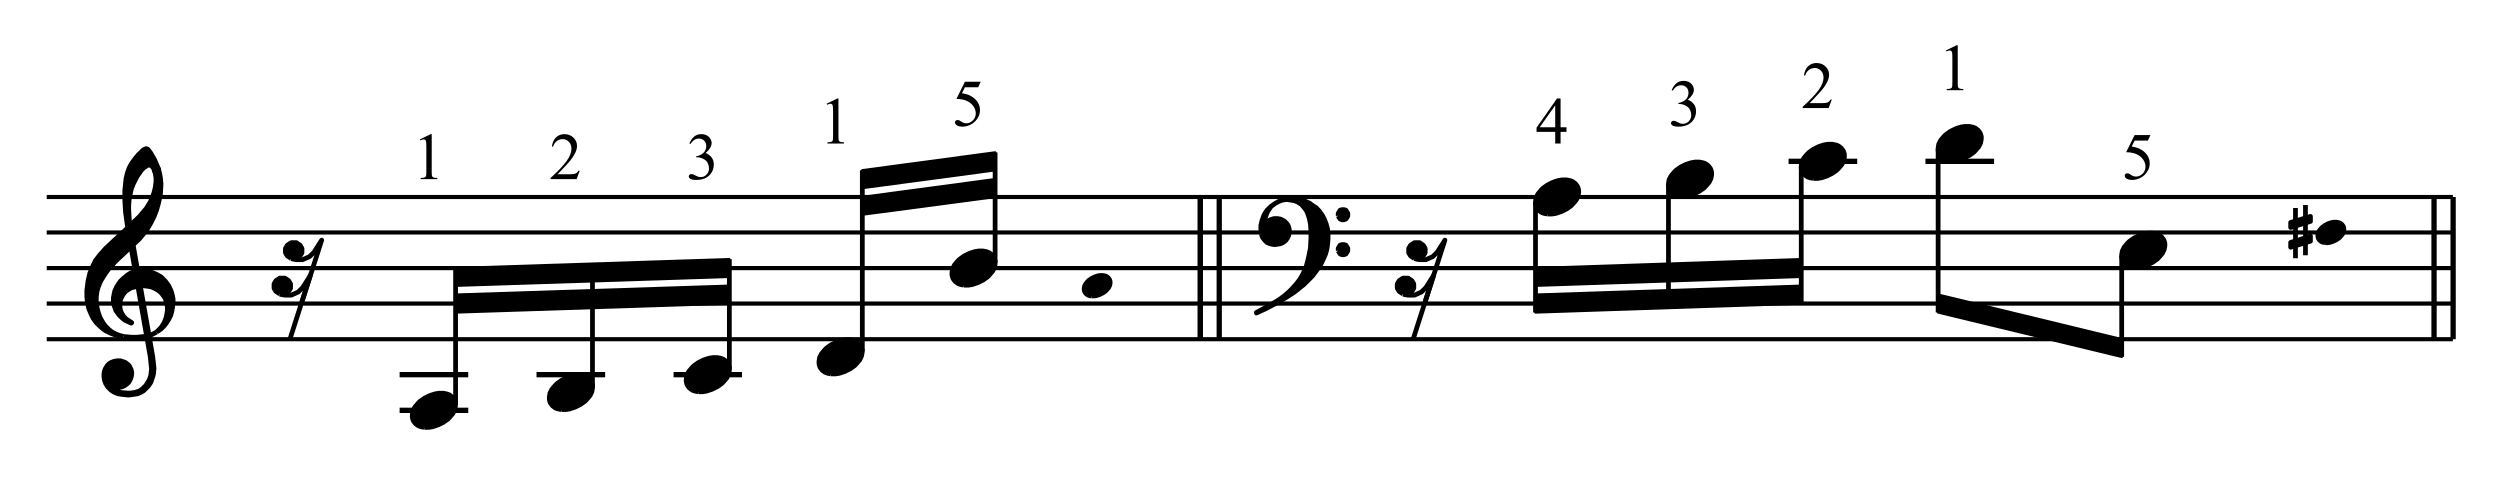 <?xml version="1.0" encoding="UTF-8" standalone="no"?><!DOCTYPE svg PUBLIC "-//W3C//DTD SVG 1.1//EN" "http://www.w3.org/Graphics/SVG/1.1/DTD/svg11.dtd"><svg width="100%" height="100%" viewBox="0 0 1052 209" version="1.1" xmlns="http://www.w3.org/2000/svg" xmlns:xlink="http://www.w3.org/1999/xlink" xml:space="preserve" xmlns:serif="http://www.serif.com/" style="fill-rule:evenodd;clip-rule:evenodd;stroke-linejoin:round;stroke-miterlimit:10;"><g><path d="M176.698,58.647l4.517,-2.203l0.451,-0l0,15.672c0,1.04 0.044,1.688 0.13,1.944c0.087,0.255 0.267,0.451 0.541,0.588c0.274,0.137 0.83,0.215 1.67,0.233l-0,0.507l-6.981,-0l0,-0.507c0.876,-0.018 1.442,-0.093 1.697,-0.226c0.256,-0.132 0.434,-0.31 0.534,-0.534c0.101,-0.223 0.151,-0.892 0.151,-2.005l-0,-10.019c-0,-1.351 -0.046,-2.218 -0.137,-2.601c-0.064,-0.292 -0.18,-0.506 -0.349,-0.643c-0.169,-0.137 -0.372,-0.206 -0.609,-0.206c-0.338,0 -0.808,0.142 -1.41,0.425l-0.205,-0.425Z" style="fill-rule:nonzero;"/><path d="M243.942,71.815l-1.3,3.573l-10.95,-0l-0,-0.507c3.221,-2.938 5.489,-5.338 6.803,-7.2c1.314,-1.861 1.971,-3.563 1.971,-5.105c-0,-1.177 -0.361,-2.145 -1.082,-2.902c-0.721,-0.757 -1.583,-1.136 -2.587,-1.136c-0.912,-0 -1.731,0.267 -2.457,0.801c-0.725,0.533 -1.261,1.316 -1.608,2.347l-0.506,0c0.228,-1.688 0.814,-2.984 1.759,-3.887c0.944,-0.904 2.123,-1.355 3.538,-1.355c1.505,-0 2.762,0.483 3.771,1.451c1.008,0.967 1.512,2.107 1.512,3.421c0,0.94 -0.219,1.88 -0.657,2.82c-0.675,1.478 -1.77,3.043 -3.285,4.695c-2.272,2.482 -3.691,3.979 -4.257,4.49l4.846,-0c0.985,-0 1.677,-0.037 2.073,-0.11c0.397,-0.073 0.756,-0.221 1.075,-0.445c0.319,-0.223 0.598,-0.54 0.835,-0.951l0.506,-0Z" style="fill-rule:nonzero;"/><path d="M290.107,60.358c0.529,-1.25 1.198,-2.215 2.005,-2.895c0.808,-0.679 1.814,-1.019 3.018,-1.019c1.488,-0 2.628,0.483 3.422,1.451c0.602,0.72 0.904,1.492 0.904,2.313c-0,1.35 -0.849,2.746 -2.546,4.188c1.14,0.447 2.003,1.086 2.587,1.917c0.584,0.83 0.876,1.806 0.876,2.929c-0,1.606 -0.511,2.997 -1.533,4.174c-1.333,1.533 -3.263,2.3 -5.79,2.3c-1.25,0 -2.101,-0.155 -2.553,-0.465c-0.452,-0.311 -0.678,-0.644 -0.678,-1c0,-0.264 0.108,-0.497 0.322,-0.698c0.215,-0.2 0.472,-0.301 0.773,-0.301c0.229,0 0.461,0.037 0.699,0.11c0.155,0.045 0.506,0.212 1.053,0.499c0.548,0.288 0.927,0.459 1.137,0.514c0.337,0.1 0.698,0.15 1.081,0.15c0.931,0 1.741,-0.36 2.429,-1.081c0.689,-0.721 1.034,-1.574 1.034,-2.56c-0,-0.721 -0.16,-1.423 -0.479,-2.108c-0.237,-0.511 -0.498,-0.899 -0.78,-1.163c-0.393,-0.365 -0.931,-0.696 -1.616,-0.993c-0.684,-0.296 -1.382,-0.444 -2.094,-0.444l-0.438,-0l0,-0.411c0.721,-0.091 1.444,-0.351 2.17,-0.78c0.725,-0.429 1.252,-0.945 1.581,-1.547c0.328,-0.602 0.492,-1.264 0.492,-1.985c0,-0.94 -0.294,-1.699 -0.882,-2.279c-0.589,-0.579 -1.321,-0.869 -2.197,-0.869c-1.415,0 -2.596,0.758 -3.545,2.272l-0.452,-0.219Z" style="fill-rule:nonzero;"/></g><path d="M347.848,43.647l4.517,-2.203l0.451,-0l0,15.672c0,1.04 0.044,1.688 0.13,1.944c0.087,0.255 0.267,0.451 0.541,0.588c0.274,0.137 0.83,0.215 1.67,0.233l-0,0.506l-6.981,0l0,-0.506c0.876,-0.018 1.442,-0.093 1.697,-0.226c0.256,-0.132 0.434,-0.31 0.534,-0.534c0.101,-0.223 0.151,-0.892 0.151,-2.005l-0,-10.019c-0,-1.351 -0.046,-2.218 -0.137,-2.601c-0.064,-0.292 -0.18,-0.506 -0.349,-0.643c-0.169,-0.137 -0.372,-0.206 -0.609,-0.206c-0.338,0 -0.808,0.142 -1.41,0.425l-0.205,-0.425Z" style="fill-rule:nonzero;"/><path d="M412.681,34.402l-1.068,2.327l-5.584,-0l-1.219,2.491c2.419,0.356 4.335,1.255 5.749,2.696c1.214,1.242 1.821,2.702 1.821,4.381c-0,0.976 -0.199,1.879 -0.596,2.71c-0.397,0.83 -0.896,1.537 -1.498,2.121c-0.603,0.584 -1.273,1.054 -2.013,1.41c-1.049,0.502 -2.126,0.753 -3.23,0.753c-1.113,0 -1.923,-0.189 -2.429,-0.568c-0.507,-0.379 -0.76,-0.796 -0.76,-1.252c-0,-0.256 0.105,-0.482 0.315,-0.678c0.21,-0.196 0.474,-0.294 0.794,-0.294c0.237,-0 0.444,0.036 0.622,0.109c0.178,0.073 0.482,0.26 0.911,0.561c0.684,0.475 1.378,0.712 2.08,0.712c1.068,0 2.005,-0.404 2.813,-1.211c0.808,-0.808 1.211,-1.791 1.211,-2.95c0,-1.122 -0.36,-2.169 -1.081,-3.141c-0.721,-0.972 -1.715,-1.723 -2.984,-2.252c-0.995,-0.411 -2.35,-0.648 -4.065,-0.712l3.559,-7.213l6.652,-0Z" style="fill-rule:nonzero;"/><path d="M659.182,53.544l-0,1.943l-2.491,0l-0,4.9l-2.259,0l0,-4.9l-7.856,0l-0,-1.752l8.609,-12.291l1.506,-0l-0,12.1l2.491,-0Zm-4.75,-0l0,-9.212l-6.515,9.212l6.515,-0Z" style="fill-rule:nonzero;"/><path d="M703.435,37.933c0.53,-1.251 1.198,-2.216 2.006,-2.895c0.807,-0.68 1.813,-1.02 3.018,-1.02c1.487,-0 2.628,0.483 3.422,1.451c0.602,0.721 0.903,1.492 0.903,2.313c0,1.351 -0.849,2.747 -2.546,4.188c1.141,0.448 2.003,1.086 2.587,1.917c0.584,0.83 0.876,1.806 0.876,2.929c0,1.606 -0.511,2.998 -1.533,4.175c-1.332,1.533 -3.262,2.299 -5.79,2.299c-1.25,0 -2.101,-0.155 -2.552,-0.465c-0.452,-0.31 -0.678,-0.644 -0.678,-0.999c-0,-0.265 0.107,-0.498 0.322,-0.698c0.214,-0.201 0.472,-0.302 0.773,-0.302c0.228,0 0.461,0.037 0.698,0.11c0.155,0.046 0.507,0.212 1.054,0.5c0.548,0.287 0.926,0.458 1.136,0.513c0.338,0.1 0.698,0.15 1.081,0.15c0.931,0 1.741,-0.36 2.43,-1.081c0.689,-0.721 1.033,-1.574 1.033,-2.56c0,-0.72 -0.159,-1.423 -0.479,-2.107c-0.237,-0.511 -0.497,-0.899 -0.78,-1.164c-0.392,-0.365 -0.931,-0.696 -1.615,-0.992c-0.684,-0.297 -1.382,-0.445 -2.094,-0.445l-0.438,-0l-0,-0.411c0.721,-0.091 1.444,-0.351 2.169,-0.78c0.726,-0.429 1.253,-0.944 1.581,-1.547c0.329,-0.602 0.493,-1.264 0.493,-1.984c-0,-0.94 -0.294,-1.7 -0.883,-2.279c-0.588,-0.58 -1.321,-0.87 -2.197,-0.87c-1.414,0 -2.596,0.758 -3.545,2.273l-0.452,-0.219Z" style="fill-rule:nonzero;"/><path d="M770.815,41.89l-1.3,3.573l-10.95,-0l-0,-0.507c3.221,-2.938 5.489,-5.338 6.803,-7.2c1.314,-1.861 1.971,-3.563 1.971,-5.105c-0,-1.177 -0.361,-2.145 -1.082,-2.902c-0.721,-0.757 -1.583,-1.136 -2.587,-1.136c-0.912,-0 -1.731,0.267 -2.457,0.801c-0.725,0.533 -1.261,1.316 -1.608,2.347l-0.506,0c0.228,-1.688 0.814,-2.984 1.758,-3.887c0.945,-0.904 2.124,-1.355 3.539,-1.355c1.505,-0 2.762,0.483 3.771,1.451c1.008,0.967 1.512,2.107 1.512,3.421c0,0.94 -0.219,1.88 -0.657,2.82c-0.675,1.478 -1.77,3.043 -3.285,4.695c-2.272,2.482 -3.691,3.979 -4.257,4.49l4.846,-0c0.985,-0 1.676,-0.037 2.073,-0.11c0.397,-0.073 0.756,-0.221 1.075,-0.445c0.319,-0.223 0.598,-0.54 0.835,-0.951l0.506,-0Z" style="fill-rule:nonzero;"/><path d="M818.848,21.222l4.517,-2.203l0.451,-0l0,15.672c0,1.04 0.044,1.688 0.13,1.944c0.087,0.255 0.267,0.451 0.541,0.588c0.274,0.137 0.83,0.215 1.67,0.233l-0,0.507l-6.981,-0l0,-0.507c0.876,-0.018 1.442,-0.093 1.697,-0.226c0.256,-0.132 0.434,-0.31 0.534,-0.534c0.101,-0.223 0.151,-0.892 0.151,-2.005l-0,-10.019c-0,-1.351 -0.046,-2.218 -0.137,-2.601c-0.064,-0.292 -0.18,-0.506 -0.349,-0.643c-0.169,-0.137 -0.372,-0.206 -0.609,-0.206c-0.338,0 -0.808,0.142 -1.41,0.425l-0.205,-0.425Z" style="fill-rule:nonzero;"/><path d="M904.906,56.827l-1.068,2.327l-5.584,-0l-1.219,2.491c2.419,0.356 4.335,1.255 5.749,2.696c1.214,1.242 1.821,2.702 1.821,4.381c-0,0.976 -0.199,1.879 -0.596,2.71c-0.397,0.83 -0.896,1.537 -1.498,2.121c-0.603,0.584 -1.273,1.054 -2.013,1.41c-1.049,0.502 -2.126,0.753 -3.23,0.753c-1.113,0 -1.923,-0.189 -2.429,-0.568c-0.507,-0.379 -0.76,-0.796 -0.76,-1.252c-0,-0.256 0.105,-0.482 0.315,-0.678c0.21,-0.196 0.474,-0.294 0.794,-0.294c0.237,-0 0.444,0.036 0.622,0.109c0.178,0.073 0.482,0.26 0.911,0.561c0.684,0.475 1.378,0.712 2.08,0.712c1.068,0 2.005,-0.404 2.813,-1.211c0.808,-0.808 1.211,-1.791 1.211,-2.95c0,-1.122 -0.36,-2.169 -1.081,-3.141c-0.721,-0.972 -1.715,-1.723 -2.984,-2.252c-0.995,-0.411 -2.35,-0.648 -4.065,-0.712l3.559,-7.213l6.652,-0Z" style="fill-rule:nonzero;"/><path d="M19.662,142.738l1012.5,-0m-1012.5,-15l1012.5,-0m-1012.5,-14.925l1012.5,-0m-1012.5,-15l1012.5,-0m-1012.5,-14.925l1012.5,-0" style="fill:none;fill-rule:nonzero;stroke:#000;stroke-width:1.75px;"/><path d="M53.863,96.762l9.375,53.4l0.524,5.101l-0.299,2.7l-0.526,1.575l-0.524,1.05l-1.05,1.65l-1.65,1.574l-1.275,0.826l-1.876,0.525l-1.649,0.225l-1.276,-0l-2.7,-0.225l-1.349,-0.3l-1.05,-0.525l0.225,-1.575l1.124,0.225l0.525,-0l1.05,-0.225l1.05,-0.525l0.826,-0.6l0.824,-0.75l0.751,-1.351l0.3,-0.824l0.225,-1.351l-0,-0.524l-0.225,-1.275l-0.825,-1.65l-0.525,-0.525l-1.05,-0.825l-0.525,-0.225l-1.65,-0.525l-1.275,-0l-1.35,0.225l-1.35,0.525l-0.825,0.525l-0.75,0.825l-0.825,1.35l-0.3,0.825l-0.225,1.275l-0,1.125l0.225,1.575l0.525,1.35l0.825,1.35l1.35,1.35l1.05,0.75l1.875,0.825l1.35,0.225l2.699,0.3l0.751,-0l2.175,-0.3l1.35,-0.225l1.275,-0.525l1.35,-0.825l1.875,-1.875l1.05,-1.575l0.825,-2.4l0.3,-1.125l0.225,-2.4l-0.525,-4.8l-9.375,-53.4l-1.05,-0" style="stroke:#000;stroke-width:2px;"/><path d="M51.988,141.613l3.45,0.299l2.175,0l2.924,-0.299l1.651,-0.225l1.574,-0.525l2.101,-1.125" style="fill:none;fill-rule:nonzero;stroke:#000;stroke-width:2px;"/><path d="M65.863,139.738l1.875,-1.875l0.525,-0.75l0.825,-1.35l0.525,-1.351l0.299,-0.825l0.225,-1.049l0.3,-1.876l0,-1.35l-0.3,-1.574l-0.225,-1.05l-0.525,-1.351l-1.124,-1.574l-0.751,-0.825l-1.049,-0.825l-1.35,-0.751l-1.351,-0.599l-1.049,-0.225l-2.401,-0.3l-0.3,-0l-2.4,0.3l-2.175,0.524l-1.05,0.526l-1.575,1.05l-1.05,1.35l-0.6,1.049l-0.525,1.351l-0.225,2.175l0.225,1.875l0.525,1.274l0.825,1.351l1.05,1.125l2.4,1.575l-0.225,0.224l-2.7,-1.274l-1.05,-0.825l-1.35,-1.35l-1.349,-1.876l-0.751,-2.099l-0.299,-1.875l-0,-1.351l0.299,-1.574l0.225,-1.125l0.825,-1.876l0.825,-1.274l0.75,-1.125l1.35,-1.275l1.65,-1.35l1.275,-0.825l1.125,-0.525l2.401,-0.526l1.049,0l2.7,0.226l1.8,0.525l1.875,0.825l1.875,1.05l1.875,1.875l1.35,1.875l1.05,2.175l0.526,1.874l0.3,1.576l-0,1.575l-0.3,2.175l-0.226,1.35l-0.525,1.875l-0.825,1.575l-0.825,1.35l-1.049,1.35l-1.35,1.35l-1.875,1.275" style="stroke:#000;stroke-width:2px;"/><path d="M51.988,141.612l-1.576,-0.224l-2.174,-0.525l-1.575,-0.6l-2.175,-1.05l-1.05,-0.75l-1.575,-1.35l-1.351,-1.35l-1.35,-1.875l-1.049,-2.175l-0.825,-2.1l-0.526,-2.4l-0.224,-2.4l-0.001,-2.7l0.526,-3.975l0.749,-3.225l1.126,-2.7l1.275,-2.625l1.875,-2.4l2.4,-2.7l4.574,-4.275l2.926,-2.7l6.675,-6.375l2.925,-3.45l1.65,-2.7l1.05,-2.4l0.525,-1.575l0.525,-2.175l0.299,-2.4l0,-1.575l-0.299,-1.875l-0.225,-0.825l1.574,-1.05l0.526,2.1l0.3,1.65l0.225,2.4l-0,0.525l-0.225,3.75l-0.3,1.575l-0.526,2.4l-0.825,2.925l-1.049,2.7l-1.35,2.7l-1.875,3.15l-2.925,3.525l-9.9,9.3l-2.925,3.225l-1.575,2.175l-1.65,2.625l-0.526,1.05l-0.749,1.875l-0.526,1.875l-0.3,2.4l0,1.875l0.3,2.4l0.526,2.175l0.75,2.1l1.349,2.4l1.051,1.35l1.35,1.35l1.349,1.05l1.576,0.825l1.35,0.525l1.875,0.524" style="stroke:#000;stroke-width:2px;"/><path d="M53.863,96.763l-1.05,-7.5l-0.301,-5.1l0,-3.975l0.525,-5.101l0.6,-2.399l0.751,-2.101l1.05,-1.875l1.35,-1.875l1.35,-1.649l2.175,-2.101l1.05,-0.525l0.225,0l0.6,0.226l1.275,1.65l1.65,2.924l1.575,3.751l-1.575,1.049l-0.525,-1.35l-0.826,-1.05l-0.824,-0.3l-0.225,0l-1.125,0.3l-0.225,0.3l-0.825,0.525l-1.051,1.05l-1.874,2.7l-1.575,3.15l-0.825,2.175l-0.825,3.75l-0.225,2.925l-0,1.875l0.225,3.975l0.525,4.575l-1.05,0" style="stroke:#000;stroke-width:2px;"/><path d="M117.742,123.7l0.771,0.258l1.366,0.255l2.654,-0l2.95,-1.325l1.88,-1.88l3.204,-5.045l-8.55,26.716" style="fill:none;fill-rule:nonzero;stroke:#000;stroke-width:2px;"/><path d="M117.742,123.7l-1.621,-1.067l-0.813,-1.325l0,-1.841l0.813,-1.367l1.621,-1.071l2.137,0l1.584,1.071l0.812,1.367l0,1.841l-0.812,1.325l-1.584,1.067l-2.137,0" style="stroke:#000;stroke-width:2px;"/><path d="M122.542,108.775l0.771,0.258l1.366,0.255l2.654,-0l2.95,-1.325l1.88,-1.88l3.204,-5.045l-8.55,26.72" style="fill:none;fill-rule:nonzero;stroke:#000;stroke-width:2px;"/><path d="M122.542,108.775l-1.621,-1.067l-0.813,-1.325l0,-1.841l0.813,-1.367l1.621,-1.067l2.137,0l1.583,1.067l0.813,1.367l0,1.841l-0.813,1.325l-1.583,1.067l-2.137,0" style="stroke:#000;stroke-width:2px;"/><path d="M178.533,179.846l1.879,-0l1.625,-0.258l2.396,-0.813l2.138,-1.067l1.879,-1.325l0.771,-0.812l1.366,-1.583l0.771,-1.584l0.296,-1.579l0,-1.071l-0.296,-1.066l-0.258,-0.559l-0.812,-1.066l-1.067,-0.813l-0.513,-0.258l-0.812,-0.254l-1.325,-0.259l-1.883,0l-1.58,0.259l-1.625,0.512l-0.812,0.3l-2.138,1.067l-1.841,1.325l-0.809,0.812l-1.329,1.583l-0.808,1.584l-0.258,1.579l-0,1.071l0.258,1.067l0.254,0.558l0.813,1.067l1.07,0.812l0.513,0.258l0.812,0.254l1.325,0.259" style="stroke:#000;stroke-width:2px;"/><g id="Trim"><path d="M168.163,172.663l28.874,-0m-28.874,-15l28.874,-0" style="fill:none;fill-rule:nonzero;stroke:#000;stroke-width:2.26px;"/><path d="M191.713,170.413l-0,-57.6" style="fill:none;fill-rule:nonzero;stroke:#000;stroke-width:2px;"/><path d="M306.913,116.488l-0,-7.425l-115.201,3.75l0.001,7.425l115.2,-3.75l-0,-7.425" style="stroke:#000;stroke-width:1px;"/><path d="M306.913,127.738l-0,-7.5l-115.201,3.75l0.001,7.5l115.2,-3.75l-0,-7.5" style="stroke:#000;stroke-width:1px;"/><path d="M236.208,172.346l1.88,-0l1.625,-0.258l2.395,-0.813l2.138,-1.067l1.879,-1.325l0.771,-0.812l1.367,-1.583l0.77,-1.584l0.3,-1.579l0,-1.071l-0.3,-1.066l-0.258,-0.559l-0.812,-1.066l-1.067,-0.813l-0.513,-0.258l-0.812,-0.254l-1.325,-0.259l-1.883,0l-1.584,0.259l-1.621,0.512l-0.812,0.3l-2.138,1.067l-1.841,1.325l-0.809,0.812l-1.329,1.584l-0.808,1.583l-0.258,1.579l-0,1.071l0.258,1.066l0.254,0.559l0.813,1.067l1.07,0.812l0.513,0.258l0.812,0.255l1.325,0.258" style="stroke:#000;stroke-width:2px;"/><path d="M225.763,157.663l28.875,-0" style="fill:none;fill-rule:nonzero;stroke:#000;stroke-width:2.26px;"/><path d="M249.313,162.913l-0,-51.975" style="fill:none;fill-rule:nonzero;stroke:#000;stroke-width:2px;"/><path d="M293.808,164.846l1.88,-0l1.625,-0.258l2.395,-0.813l2.138,-1.067l1.879,-1.325l0.771,-0.812l1.367,-1.583l0.77,-1.584l0.296,-1.579l0,-1.071l-0.296,-1.066l-0.258,-0.559l-0.812,-1.066l-1.067,-0.813l-0.513,-0.258l-0.812,-0.254l-1.325,-0.259l-1.884,0l-1.583,0.258l-1.621,0.513l-0.812,0.3l-2.138,1.067l-1.841,1.325l-0.809,0.812l-1.329,1.583l-0.808,1.584l-0.258,1.579l-0,1.071l0.258,1.066l0.254,0.559l0.813,1.066l1.07,0.813l0.513,0.258l0.812,0.254l1.325,0.259" style="stroke:#000;stroke-width:2px;"/><path d="M283.438,157.663l28.8,-0" style="fill:none;fill-rule:nonzero;stroke:#000;stroke-width:2.26px;"/><path d="M306.913,155.413l-0,-46.35" style="fill:none;fill-rule:nonzero;stroke:#000;stroke-width:2px;"/><path d="M349.683,157.346l1.88,-0l1.625,-0.258l2.395,-0.813l2.138,-1.067l1.879,-1.325l0.771,-0.812l1.367,-1.583l0.77,-1.584l0.296,-1.579l0,-1.071l-0.296,-1.066l-0.258,-0.559l-0.813,-1.066l-1.066,-0.813l-0.513,-0.258l-0.812,-0.254l-1.325,-0.259l-1.884,0l-1.583,0.259l-1.621,0.512l-0.812,0.3l-2.138,1.067l-1.841,1.325l-0.809,0.812l-1.329,1.584l-0.808,1.583l-0.258,1.579l-0,1.071l0.258,1.067l0.254,0.558l0.812,1.067l1.071,0.812l0.513,0.258l0.812,0.254l1.325,0.259" style="stroke:#000;stroke-width:2px;"/><path d="M362.863,147.913l-0,-76.275" style="fill:none;fill-rule:nonzero;stroke:#000;stroke-width:2px;"/><path d="M418.738,71.638l-0,-7.5l-55.876,7.5l0,7.499l55.876,-7.499l-0,-7.5" style="stroke:#000;stroke-width:1px;"/><path d="M418.738,82.887l-0,-7.499l-55.876,7.499l0,7.426l55.876,-7.426l-0,-7.499" style="stroke:#000;stroke-width:1px;"/><path d="M405.633,119.996l1.88,-0l1.624,-0.258l2.396,-0.813l2.138,-1.067l1.879,-1.325l0.771,-0.812l1.367,-1.584l0.77,-1.583l0.296,-1.579l0,-1.071l-0.296,-1.066l-0.258,-0.559l-0.813,-1.066l-1.066,-0.813l-0.513,-0.258l-0.812,-0.255l-1.325,-0.258l-1.884,0l-1.579,0.258l-1.625,0.513l-0.812,0.3l-2.138,1.067l-1.841,1.325l-0.809,0.812l-1.329,1.583l-0.808,1.584l-0.258,1.579l-0,1.071l0.258,1.067l0.254,0.558l0.812,1.067l1.071,0.812l0.513,0.258l0.812,0.255l1.325,0.258" style="stroke:#000;stroke-width:2px;"/><path d="M418.738,110.563l-0,-46.425" style="fill:none;fill-rule:nonzero;stroke:#000;stroke-width:2px;"/><path d="M459.263,124.546l1.129,-0l0.975,-0.154l1.437,-0.488l1.284,-0.642l1.129,-0.791l0.458,-0.488l0.821,-0.95l0.462,-0.95l0.179,-0.95l0,-0.641l-0.179,-0.642l-0.154,-0.333l-0.487,-0.638l-0.642,-0.487l-0.304,-0.154l-0.488,-0.155l-0.796,-0.154l-1.129,0l-0.95,0.154l-0.975,0.309l-0.487,0.179l-1.284,0.642l-1.1,0.791l-0.487,0.488l-0.796,0.95l-0.487,0.95l-0.154,0.95l-0,0.641l0.154,0.642l0.154,0.333l0.487,0.638l0.642,0.487l0.308,0.154l0.488,0.155l0.791,0.154" style="stroke:#000;stroke-width:2px;"/><path d="M512.938,142.738l-0,-59.85m0.225,59.85l-0,-59.85m-8.25,59.85l-0,-59.85m0.3,59.85l-0,-59.85" style="fill:none;fill-rule:nonzero;stroke:#000;stroke-width:2px;"/><path d="M530.788,98.638l0.525,1.349l0.825,1.051l1.049,1.049l1.351,0.526l1.575,0.3l0.6,-0l1.875,-0.3l1.274,-0.526l1.125,-0.825l0.751,-1.05l0.524,-1.049l0.3,-1.65l0,-0.75l-0.299,-1.35l-0.525,-1.05l-1.05,-1.125l-0.826,-0.526l-1.049,-0.524l-1.351,-0.225l-1.35,-0l-1.574,0.525l-0.826,0.524l-0.749,1.351l-0.826,-0.825l0.301,-1.875l0.525,-1.575l0.524,-1.126l1.351,-2.1l-1.651,1.576l-0.75,1.125l-0.6,1.049l-0.75,2.1l-0.524,2.175l-0,1.576l0.224,2.175" style="stroke:#000;stroke-width:2px;"/><path d="M534.838,86.862l1.875,-1.349l1.574,-0.825l1.576,-0.525l1.649,-0.225" style="fill:none;fill-rule:nonzero;stroke:#000;stroke-width:2px;"/><path d="M537.762,127.213l3.226,-1.875l3.675,-2.401l4.05,-3.224l3.45,-3.45l1.65,-2.175l1.875,-2.625l1.05,-2.175l1.05,-2.4l0.525,-1.876l0.3,-1.875l0.225,-2.399l-0,-1.875l-0.225,-2.625l-0.525,-1.875l-0.825,-2.175l-0.825,-1.575l-1.35,-1.875l-1.275,-1.351l-1.65,-1.049l-1.05,-0.826l-1.875,-0.825l-1.875,-0.524l-2.4,-0.225l-3.45,-0l3.15,0.525l1.35,0.525l1.65,1.05l1.575,1.875l0.825,1.349l0.75,2.176l0.6,2.625l0.225,3.225l-0,2.925l-0.225,4.275l-0.6,2.925l-0.525,2.399l-0.75,2.7l-1.35,2.926l-1.05,1.875l-1.65,2.174l-1.875,2.101l-1.05,1.05l-1.875,1.65l-2.1,1.574l-1.65,1.05l-3.225,1.876l-5.025,2.7l-0,0.225l3.45,-1.575l5.624,-2.925" style="stroke:#000;stroke-width:2px;"/><path d="M563.113,90.838l0.3,0.6l0.525,0.75l0.825,0.3l0.75,-0l0.825,-0.3l0.525,-0.75l0.299,-0.6l0,-1.05l-0.299,-0.525l-0.525,-0.825l-0.826,-0.225l-0.75,-0l-0.824,0.225l-0.525,0.825l-0.301,0.525l0,1.049" style="stroke:#000;stroke-width:2px;"/><path d="M563.113,105.538l0.3,0.525l0.525,0.825l0.825,0.3l0.75,-0l0.825,-0.3l0.525,-0.825l0.299,-0.525l0,-1.05l-0.299,-0.525l-0.525,-0.825l-0.826,-0.225l-0.75,-0l-0.824,0.225l-0.525,0.825l-0.301,0.525l0,1.05" style="stroke:#000;stroke-width:2px;"/><path d="M590.392,123.7l0.771,0.258l1.366,0.255l2.654,-0l2.95,-1.325l1.88,-1.88l3.204,-5.045l-8.55,26.716" style="fill:none;fill-rule:nonzero;stroke:#000;stroke-width:2px;"/><path d="M590.392,123.7l-1.621,-1.067l-0.813,-1.325l0,-1.841l0.813,-1.367l1.621,-1.071l2.137,0l1.584,1.071l0.812,1.367l0,1.841l-0.812,1.325l-1.584,1.067l-2.137,0" style="stroke:#000;stroke-width:2px;"/><path d="M595.192,108.775l0.771,0.258l1.366,0.255l2.654,-0l2.95,-1.325l1.88,-1.88l3.204,-5.045l-8.55,26.72" style="fill:none;fill-rule:nonzero;stroke:#000;stroke-width:2px;"/><path d="M595.192,108.775l-1.621,-1.067l-0.813,-1.325l0,-1.841l0.813,-1.367l1.621,-1.067l2.137,0l1.584,1.067l0.812,1.367l0,1.841l-0.812,1.325l-1.584,1.067l-2.137,0" style="stroke:#000;stroke-width:2px;"/><path d="M651.183,90.071l1.88,-0l1.625,-0.258l2.395,-0.813l2.138,-1.067l1.879,-1.325l0.771,-0.812l1.367,-1.584l0.77,-1.583l0.296,-1.579l0,-1.071l-0.296,-1.066l-0.258,-0.559l-0.812,-1.066l-1.067,-0.813l-0.513,-0.258l-0.812,-0.254l-1.325,-0.259l-1.883,0l-1.584,0.259l-1.621,0.512l-0.812,0.3l-2.138,1.067l-1.841,1.325l-0.809,0.812l-1.329,1.584l-0.808,1.583l-0.258,1.579l-0,1.071l0.258,1.066l0.254,0.559l0.813,1.067l1.07,0.812l0.513,0.258l0.812,0.255l1.325,0.258" style="stroke:#000;stroke-width:2px;"/><path d="M646.138,85.063l-0,46.425" style="fill:none;fill-rule:nonzero;stroke:#000;stroke-width:2px;"/><path d="M757.963,120.238l-0,7.5l-111.825,3.75l-0,-7.5l111.825,-3.75l-0,7.5" style="stroke:#000;stroke-width:1px;"/><path d="M757.963,109.063l-0,7.425l-111.825,3.75l-0,-7.425l111.825,-3.75l-0,7.425" style="stroke:#000;stroke-width:1px;"/><path d="M707.133,82.571l1.879,-0l1.625,-0.258l2.396,-0.813l2.138,-1.067l1.879,-1.325l0.771,-0.812l1.367,-1.584l0.77,-1.583l0.3,-1.579l0,-1.071l-0.3,-1.066l-0.258,-0.559l-0.813,-1.066l-1.066,-0.813l-0.513,-0.258l-0.812,-0.254l-1.325,-0.259l-1.883,0l-1.58,0.259l-1.625,0.512l-0.812,0.3l-2.138,1.067l-1.837,1.325l-0.813,0.812l-1.325,1.584l-0.812,1.583l-0.258,1.579l-0,1.071l0.258,1.066l0.254,0.559l0.813,1.067l1.07,0.812l0.513,0.258l0.812,0.255l1.325,0.258" style="stroke:#000;stroke-width:2px;"/><path d="M702.088,77.638l-0,51.974" style="fill:none;fill-rule:nonzero;stroke:#000;stroke-width:2px;"/><path d="M763.008,75.071l1.88,-0l1.625,-0.258l2.395,-0.813l2.138,-1.067l1.879,-1.325l0.771,-0.812l1.367,-1.583l0.77,-1.584l0.296,-1.579l0,-1.071l-0.296,-1.066l-0.258,-0.559l-0.812,-1.066l-1.067,-0.813l-0.513,-0.258l-0.812,-0.254l-1.325,-0.259l-1.883,0l-1.584,0.259l-1.621,0.512l-0.812,0.3l-2.138,1.067l-1.841,1.325l-0.809,0.812l-1.329,1.584l-0.808,1.583l-0.258,1.579l-0,1.071l0.258,1.067l0.254,0.558l0.813,1.067l1.07,0.812l0.513,0.258l0.812,0.255l1.325,0.258" style="stroke:#000;stroke-width:2px;"/><path d="M752.637,67.887l28.875,0" style="fill:none;fill-rule:nonzero;stroke:#000;stroke-width:2.26px;"/><path d="M757.963,70.138l-0,57.6" style="fill:none;fill-rule:nonzero;stroke:#000;stroke-width:2px;"/><path d="M892.813,142.738l-0,7.424l-77.25,-18.674l-0,-7.5l77.25,18.75l-0,7.424" style="stroke:#000;stroke-width:1px;"/><path d="M820.608,67.571l1.88,-0l1.625,-0.258l2.395,-0.813l2.138,-1.067l1.879,-1.325l0.771,-0.812l1.367,-1.584l0.77,-1.583l0.296,-1.579l0,-1.071l-0.296,-1.066l-0.258,-0.559l-0.812,-1.066l-1.067,-0.813l-0.513,-0.258l-0.812,-0.254l-1.325,-0.259l-1.883,0l-1.584,0.259l-1.621,0.512l-0.812,0.3l-2.138,1.067l-1.841,1.325l-0.809,0.812l-1.329,1.584l-0.808,1.583l-0.258,1.579l-0,1.071l0.258,1.067l0.254,0.558l0.813,1.067l1.07,0.812l0.513,0.258l0.812,0.255l1.325,0.258" style="stroke:#000;stroke-width:2px;"/><path d="M810.238,67.887l28.875,0" style="fill:none;fill-rule:nonzero;stroke:#000;stroke-width:2.26px;"/><path d="M815.563,62.638l-0,68.85" style="fill:none;fill-rule:nonzero;stroke:#000;stroke-width:2px;"/><path d="M897.858,112.496l1.88,-0l1.625,-0.258l2.395,-0.813l2.138,-1.067l1.879,-1.325l0.771,-0.812l1.366,-1.584l0.771,-1.583l0.296,-1.579l0,-1.071l-0.296,-1.067l-0.258,-0.558l-0.812,-1.066l-1.067,-0.813l-0.513,-0.258l-0.812,-0.255l-1.325,-0.258l-1.883,0l-1.584,0.258l-1.621,0.513l-0.812,0.3l-2.138,1.067l-1.841,1.325l-0.809,0.812l-1.329,1.584l-0.808,1.583l-0.258,1.579l-0,1.071l0.258,1.067l0.254,0.558l0.813,1.067l1.07,0.812l0.513,0.258l0.812,0.255l1.325,0.258" style="stroke:#000;stroke-width:2px;"/><path d="M892.813,107.563l-0,42.599" style="fill:none;fill-rule:nonzero;stroke:#000;stroke-width:2px;"/><path d="M978.413,102.121l1.129,-0l0.975,-0.154l1.437,-0.488l1.284,-0.641l1.129,-0.792l0.458,-0.488l0.821,-0.95l0.462,-0.95l0.179,-0.95l0,-0.641l-0.179,-0.638l-0.154,-0.337l-0.487,-0.638l-0.642,-0.487l-0.304,-0.154l-0.488,-0.155l-0.795,-0.154l-1.13,0l-0.95,0.154l-0.975,0.309l-0.487,0.179l-1.284,0.642l-1.1,0.791l-0.487,0.488l-0.796,0.95l-0.487,0.95l-0.154,0.95l-0,0.641l0.154,0.642l0.154,0.333l0.487,0.638l0.642,0.487l0.308,0.155l0.488,0.154l0.791,0.154" style="stroke:#000;stroke-width:2px;"/><path d="M965.937,87.537l0,21.151m4.201,-1.275l-0,-21.15" style="fill:none;fill-rule:nonzero;stroke:#000;stroke-width:2px;"/><path d="M972.237,92.338l0,-1.275l-8.324,2.549l-0,2.1l8.324,-2.549l0,-0.825" style="stroke:#000;stroke-width:2px;"/><path d="M972.237,100.363l0,-0.976l-8.324,2.626l-0,2.025l8.324,-2.551l0,-1.124" style="stroke:#000;stroke-width:2px;"/><path d="M1032.16,142.738l-0,-59.85m0.225,59.85l-0,-59.85m-8.25,59.85l-0,-59.85m0.224,59.85l0,-59.85" style="fill:none;fill-rule:nonzero;stroke:#000;stroke-width:2px;"/></g></svg>